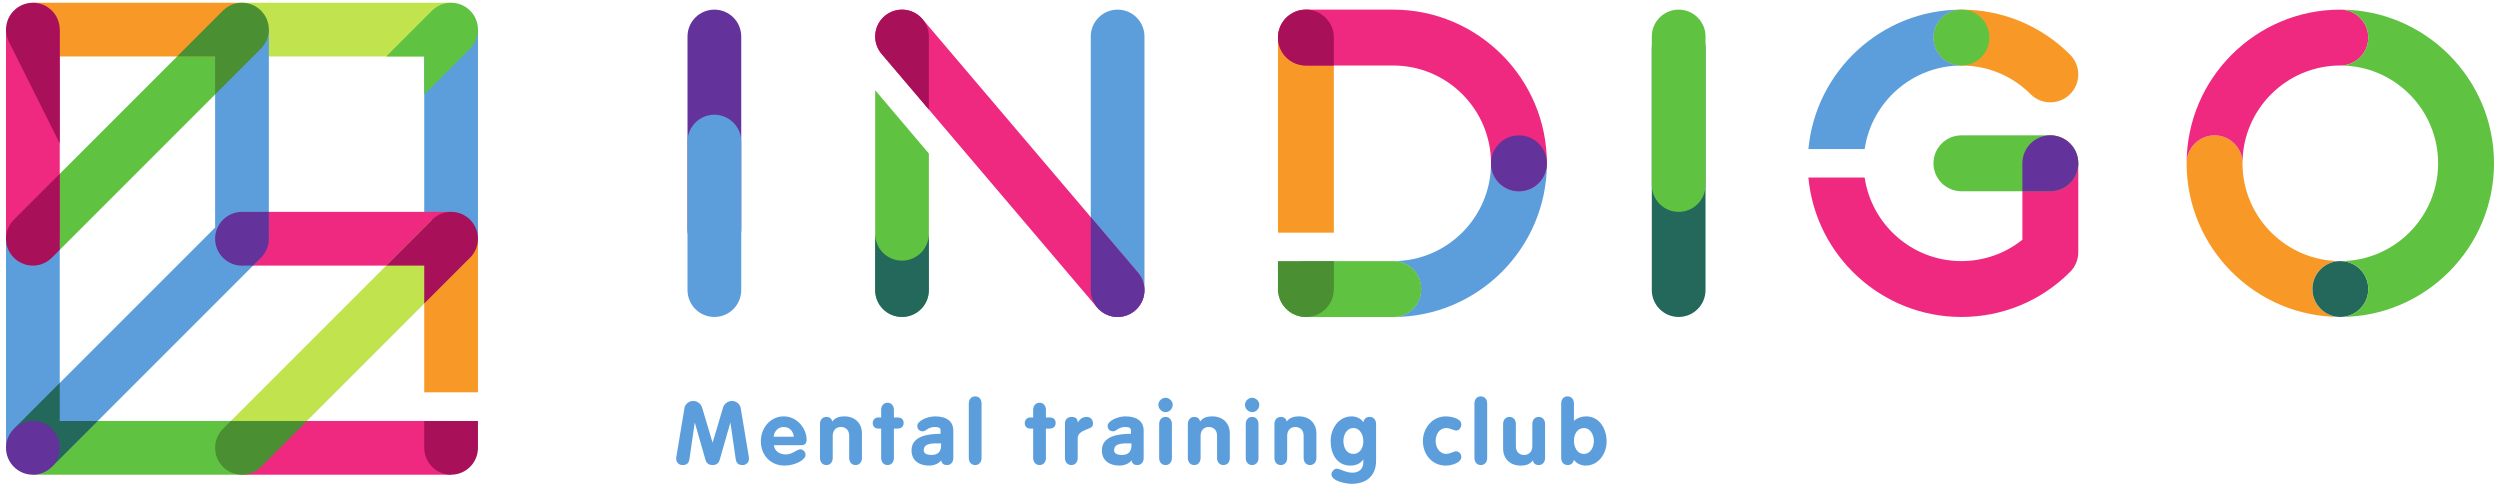 <?xml version="1.0" encoding="UTF-8"?>
<svg xmlns="http://www.w3.org/2000/svg" xmlns:xlink="http://www.w3.org/1999/xlink" width="6409.61pt" height="1247.5pt" viewBox="0 0 6409.61 1247.5" version="1.1">
<g id="surface1">
<path style=" stroke:none;fill-rule:nonzero;fill:rgb(35.829%,61.807%,85.788%);fill-opacity:1;" d="M 1755.004 1045.492 C 1756.367 1037.32 1765.219 1028.016 1777.25 1028.016 C 1788.598 1028.016 1797.449 1036.188 1799.945 1044.359 L 1826.73 1134.238 L 1827.184 1134.238 L 1853.969 1044.359 C 1856.465 1036.188 1865.316 1028.016 1876.664 1028.016 C 1888.695 1028.016 1897.547 1037.32 1898.91 1045.492 L 1920.016 1172.145 C 1920.246 1173.508 1920.246 1174.867 1920.246 1176.004 C 1920.246 1185.988 1912.98 1192.344 1903.902 1192.344 C 1892.328 1192.344 1887.785 1187.125 1886.199 1176.457 L 1872.805 1084.074 L 1872.352 1084.074 L 1845.117 1179.184 C 1843.527 1184.629 1839.215 1192.344 1826.957 1192.344 C 1814.699 1192.344 1810.387 1184.629 1808.797 1179.184 L 1781.562 1084.074 L 1781.109 1084.074 L 1767.715 1176.457 C 1766.125 1187.125 1761.586 1192.344 1750.012 1192.344 C 1740.934 1192.344 1733.668 1185.988 1733.668 1176.004 C 1733.668 1174.867 1733.668 1173.508 1733.895 1172.145 Z M 1755.004 1045.492 "/>
<path style=" stroke:none;fill-rule:nonzero;fill:rgb(35.829%,61.807%,85.788%);fill-opacity:1;" d="M 2035.336 1119.711 C 2033.52 1105.414 2024.441 1094.746 2009.234 1094.746 C 1994.707 1094.746 1984.949 1105.867 1983.359 1119.711 Z M 1984.039 1141.5 C 1986.309 1157.617 1999.703 1165.109 2014.91 1165.109 C 2031.707 1165.109 2043.281 1151.941 2051.906 1151.941 C 2058.945 1151.941 2065.301 1158.98 2065.301 1166.016 C 2065.301 1180.086 2036.246 1193.707 2011.957 1193.707 C 1975.188 1193.707 1950.676 1166.926 1950.676 1130.836 C 1950.676 1097.699 1974.734 1067.508 2009.234 1067.508 C 2044.645 1067.508 2068.023 1099.738 2068.023 1126.977 C 2068.023 1136.734 2063.711 1141.5 2053.723 1141.5 Z M 1984.039 1141.5 "/>
<path style=" stroke:none;fill-rule:nonzero;fill:rgb(35.829%,61.807%,85.788%);fill-opacity:1;" d="M 2102.305 1087.027 C 2102.305 1076.133 2109.113 1068.871 2118.648 1068.871 C 2127.043 1068.871 2132.492 1073.41 2133.625 1080.898 C 2139.98 1072.047 2149.742 1067.508 2165.176 1067.508 C 2190.824 1067.508 2209.891 1083.852 2209.891 1111.539 L 2209.891 1174.188 C 2209.891 1185.082 2203.082 1192.344 2193.547 1192.344 C 2184.016 1192.344 2177.207 1185.082 2177.207 1174.188 L 2177.207 1117.215 C 2177.207 1102.008 2167.672 1094.746 2155.871 1094.746 C 2142.48 1094.746 2134.988 1104.504 2134.988 1117.215 L 2134.988 1174.188 C 2134.988 1185.082 2128.18 1192.344 2118.648 1192.344 C 2109.113 1192.344 2102.305 1185.082 2102.305 1174.188 Z M 2102.305 1087.027 "/>
<path style=" stroke:none;fill-rule:nonzero;fill:rgb(35.829%,61.807%,85.788%);fill-opacity:1;" d="M 2259.156 1098.832 L 2251.895 1098.832 C 2243.039 1098.832 2237.594 1093.383 2237.594 1084.531 C 2237.594 1076.359 2243.723 1070.234 2251.895 1070.234 L 2259.156 1070.234 L 2259.156 1050.711 C 2259.156 1039.816 2265.965 1032.551 2275.5 1032.551 C 2285.031 1032.551 2291.84 1039.816 2291.84 1050.711 L 2291.84 1070.234 L 2301.148 1070.234 C 2309.543 1070.234 2316.809 1074.09 2316.809 1084.531 C 2316.809 1094.746 2309.543 1098.832 2301.148 1098.832 L 2291.84 1098.832 L 2291.84 1174.188 C 2291.84 1185.082 2285.031 1192.344 2275.5 1192.344 C 2265.965 1192.344 2259.156 1185.082 2259.156 1174.188 Z M 2259.156 1098.832 "/>
<path style=" stroke:none;fill-rule:nonzero;fill:rgb(35.829%,61.807%,85.788%);fill-opacity:1;" d="M 2388.086 1166.469 C 2405.105 1166.469 2412.824 1157.617 2412.824 1141.957 L 2412.824 1136.734 C 2393.078 1136.734 2368.336 1134.695 2368.336 1154.668 C 2368.336 1163.52 2378.328 1166.469 2388.086 1166.469 M 2382.184 1193.711 C 2355.852 1193.711 2337.016 1180.316 2337.016 1154.668 C 2337.016 1116.992 2381.273 1112.227 2411.465 1112.227 L 2411.465 1103.371 C 2411.465 1097.016 2406.242 1094.746 2397.164 1094.746 C 2378.098 1094.746 2374.695 1105.867 2366.066 1105.867 C 2355.852 1105.867 2351.77 1098.602 2351.77 1092.023 C 2351.77 1078.855 2377.871 1067.508 2397.164 1067.508 C 2427.352 1067.508 2444.148 1080.445 2444.148 1104.055 L 2444.148 1174.867 C 2444.148 1184.402 2437.793 1192.344 2428.262 1192.344 C 2421.223 1192.344 2415.32 1190.531 2412.824 1180.316 C 2407.148 1189.168 2393.078 1193.711 2382.184 1193.711 "/>
<path style=" stroke:none;fill-rule:nonzero;fill:rgb(35.829%,61.807%,85.788%);fill-opacity:1;" d="M 2483.879 1034.371 C 2483.879 1023.477 2490.688 1016.215 2500.223 1016.215 C 2509.754 1016.215 2516.562 1023.477 2516.562 1034.371 L 2516.562 1174.188 C 2516.562 1185.082 2509.754 1192.344 2500.223 1192.344 C 2490.688 1192.344 2483.879 1185.082 2483.879 1174.188 Z M 2483.879 1034.371 "/>
<path style=" stroke:none;fill-rule:nonzero;fill:rgb(35.829%,61.807%,85.788%);fill-opacity:1;" d="M 2648.895 1098.832 L 2641.633 1098.832 C 2632.781 1098.832 2627.336 1093.383 2627.336 1084.531 C 2627.336 1076.359 2633.461 1070.234 2641.633 1070.234 L 2648.895 1070.234 L 2648.895 1050.711 C 2648.895 1039.816 2655.703 1032.551 2665.238 1032.551 C 2674.773 1032.551 2681.582 1039.816 2681.582 1050.711 L 2681.582 1070.234 L 2690.887 1070.234 C 2699.285 1070.234 2706.547 1074.09 2706.547 1084.531 C 2706.547 1094.746 2699.285 1098.832 2690.887 1098.832 L 2681.582 1098.832 L 2681.582 1174.188 C 2681.582 1185.082 2674.773 1192.344 2665.238 1192.344 C 2655.703 1192.344 2648.895 1185.082 2648.895 1174.188 Z M 2648.895 1098.832 "/>
<path style=" stroke:none;fill-rule:nonzero;fill:rgb(35.829%,61.807%,85.788%);fill-opacity:1;" d="M 2730.387 1085.211 C 2730.387 1074.32 2739.012 1068.871 2747.18 1068.871 C 2755.809 1068.871 2763.07 1072.047 2763.07 1082.488 L 2763.523 1082.488 C 2769.652 1073.41 2776.234 1068.871 2786.449 1068.871 C 2794.391 1068.871 2802.336 1074.543 2802.336 1086.348 C 2802.336 1097.012 2792.578 1097.699 2782.816 1102.234 C 2773.055 1106.773 2763.07 1111.09 2763.07 1124.027 L 2763.07 1174.188 C 2763.07 1185.082 2756.262 1192.344 2746.73 1192.344 C 2737.195 1192.344 2730.387 1185.082 2730.387 1174.188 Z M 2730.387 1085.211 "/>
<path style=" stroke:none;fill-rule:nonzero;fill:rgb(35.829%,61.807%,85.788%);fill-opacity:1;" d="M 2876.109 1166.469 C 2893.137 1166.469 2900.852 1157.617 2900.852 1141.957 L 2900.852 1136.734 C 2881.105 1136.734 2856.363 1134.695 2856.363 1154.668 C 2856.363 1163.52 2866.352 1166.469 2876.109 1166.469 M 2870.211 1193.711 C 2843.879 1193.711 2825.043 1180.316 2825.043 1154.668 C 2825.043 1116.992 2869.301 1112.227 2899.492 1112.227 L 2899.492 1103.371 C 2899.492 1097.016 2894.27 1094.746 2885.191 1094.746 C 2866.125 1094.746 2862.723 1105.867 2854.094 1105.867 C 2843.879 1105.867 2839.793 1098.602 2839.793 1092.023 C 2839.793 1078.855 2865.898 1067.508 2885.191 1067.508 C 2915.379 1067.508 2932.176 1080.445 2932.176 1104.055 L 2932.176 1174.867 C 2932.176 1184.402 2925.82 1192.344 2916.285 1192.344 C 2909.25 1192.344 2903.348 1190.531 2900.852 1180.316 C 2895.176 1189.168 2881.105 1193.711 2870.211 1193.711 "/>
<path style=" stroke:none;fill-rule:nonzero;fill:rgb(35.829%,61.807%,85.788%);fill-opacity:1;" d="M 2971.902 1087.027 C 2971.902 1076.133 2978.715 1068.871 2988.25 1068.871 C 2997.781 1068.871 3004.59 1076.133 3004.59 1087.027 L 3004.59 1174.188 C 3004.59 1185.082 2997.781 1192.344 2988.25 1192.344 C 2978.715 1192.344 2971.902 1185.082 2971.902 1174.188 Z M 3006.633 1037.773 C 3006.633 1047.988 2998.461 1056.613 2988.25 1056.613 C 2978.488 1056.613 2969.859 1047.758 2969.859 1037.773 C 2969.859 1028.469 2978.488 1019.844 2988.25 1019.844 C 2998.008 1019.844 3006.633 1028.242 3006.633 1037.773 "/>
<path style=" stroke:none;fill-rule:nonzero;fill:rgb(35.829%,61.807%,85.788%);fill-opacity:1;" d="M 3045.449 1087.027 C 3045.449 1076.133 3052.258 1068.871 3061.789 1068.871 C 3070.188 1068.871 3075.637 1073.41 3076.77 1080.898 C 3083.125 1072.047 3092.887 1067.508 3108.32 1067.508 C 3133.969 1067.508 3153.035 1083.852 3153.035 1111.539 L 3153.035 1174.188 C 3153.035 1185.082 3146.227 1192.344 3136.691 1192.344 C 3127.16 1192.344 3120.348 1185.082 3120.348 1174.188 L 3120.348 1117.215 C 3120.348 1102.008 3110.816 1094.746 3099.012 1094.746 C 3085.621 1094.746 3078.133 1104.504 3078.133 1117.215 L 3078.133 1174.188 C 3078.133 1185.082 3071.324 1192.344 3061.789 1192.344 C 3052.258 1192.344 3045.449 1185.082 3045.449 1174.188 Z M 3045.449 1087.027 "/>
<path style=" stroke:none;fill-rule:nonzero;fill:rgb(35.829%,61.807%,85.788%);fill-opacity:1;" d="M 3193.902 1087.027 C 3193.902 1076.133 3200.711 1068.871 3210.246 1068.871 C 3219.777 1068.871 3226.586 1076.133 3226.586 1087.027 L 3226.586 1174.188 C 3226.586 1185.082 3219.777 1192.344 3210.246 1192.344 C 3200.711 1192.344 3193.902 1185.082 3193.902 1174.188 Z M 3228.629 1037.773 C 3228.629 1047.988 3220.457 1056.613 3210.246 1056.613 C 3200.484 1056.613 3191.859 1047.758 3191.859 1037.773 C 3191.859 1028.469 3200.484 1019.844 3210.246 1019.844 C 3220.004 1019.844 3228.629 1028.242 3228.629 1037.773 "/>
<path style=" stroke:none;fill-rule:nonzero;fill:rgb(35.829%,61.807%,85.788%);fill-opacity:1;" d="M 3267.445 1087.027 C 3267.445 1076.133 3274.254 1068.871 3283.785 1068.871 C 3292.188 1068.871 3297.633 1073.41 3298.77 1080.898 C 3305.125 1072.047 3314.883 1067.508 3330.316 1067.508 C 3355.969 1067.508 3375.031 1083.852 3375.031 1111.539 L 3375.031 1174.188 C 3375.031 1185.082 3368.223 1192.344 3358.691 1192.344 C 3349.156 1192.344 3342.348 1185.082 3342.348 1174.188 L 3342.348 1117.215 C 3342.348 1102.008 3332.816 1094.746 3321.012 1094.746 C 3307.621 1094.746 3300.129 1104.504 3300.129 1117.215 L 3300.129 1174.188 C 3300.129 1185.082 3293.32 1192.344 3283.785 1192.344 C 3274.254 1192.344 3267.445 1185.082 3267.445 1174.188 Z M 3267.445 1087.027 "/>
<path style=" stroke:none;fill-rule:nonzero;fill:rgb(35.829%,61.807%,85.788%);fill-opacity:1;" d="M 3469.695 1097.469 C 3452.668 1097.469 3444.27 1115.176 3444.27 1130.383 C 3444.27 1147.855 3452.668 1163.746 3469.695 1163.746 C 3487.168 1163.746 3495.34 1147.406 3495.34 1131.516 C 3495.34 1115.625 3487.625 1097.469 3469.695 1097.469 M 3528.027 1181.453 C 3528.027 1220.719 3502.379 1240.469 3465.152 1240.469 C 3451.762 1240.469 3413.629 1233.883 3413.629 1215.949 C 3413.629 1209.824 3420.438 1201.652 3426.793 1201.652 C 3437.234 1201.652 3448.809 1211.867 3467.652 1211.867 C 3483.539 1211.867 3495.34 1202.562 3495.34 1185.988 L 3495.34 1178.273 L 3494.887 1178.273 C 3488.078 1188.258 3476.957 1193.707 3461.977 1193.707 C 3427.703 1193.707 3411.586 1163.52 3411.586 1131.062 C 3411.586 1098.148 3432.469 1067.508 3465.379 1067.508 C 3476.504 1067.508 3489.211 1072.504 3495.34 1082.488 C 3497.383 1073.863 3502.605 1068.867 3511.684 1068.867 C 3521.215 1068.867 3528.027 1076.133 3528.027 1087.027 Z M 3528.027 1181.453 "/>
<path style=" stroke:none;fill-rule:nonzero;fill:rgb(35.829%,61.807%,85.788%);fill-opacity:1;" d="M 3734.137 1103.824 C 3725.961 1103.824 3718.699 1097.469 3708.262 1097.469 C 3689.648 1097.469 3680.793 1114.039 3680.793 1130.836 C 3680.793 1146.953 3690.555 1163.746 3708.262 1163.746 C 3716.43 1163.746 3728.688 1156.938 3732.547 1156.938 C 3740.262 1156.938 3746.617 1163.52 3746.617 1171.234 C 3746.617 1188.035 3718.473 1193.711 3706.672 1193.711 C 3671.488 1193.711 3648.109 1164.879 3648.109 1130.836 C 3648.109 1097.699 3672.168 1067.508 3706.672 1067.508 C 3719.609 1067.508 3746.617 1072.273 3746.617 1088.16 C 3746.617 1094.973 3741.852 1103.824 3734.137 1103.824 "/>
<path style=" stroke:none;fill-rule:nonzero;fill:rgb(35.829%,61.807%,85.788%);fill-opacity:1;" d="M 3780.219 1034.371 C 3780.219 1023.477 3787.027 1016.215 3796.562 1016.215 C 3806.094 1016.215 3812.906 1023.477 3812.906 1034.371 L 3812.906 1174.188 C 3812.906 1185.082 3806.094 1192.344 3796.562 1192.344 C 3787.027 1192.344 3780.219 1185.082 3780.219 1174.188 Z M 3780.219 1034.371 "/>
<path style=" stroke:none;fill-rule:nonzero;fill:rgb(35.829%,61.807%,85.788%);fill-opacity:1;" d="M 3945.008 1192.344 C 3936.609 1192.344 3931.164 1187.809 3930.027 1180.316 C 3923.672 1189.168 3913.914 1193.711 3898.477 1193.711 C 3872.828 1193.711 3853.762 1177.367 3853.762 1149.672 L 3853.762 1087.027 C 3853.762 1076.133 3860.574 1068.867 3870.105 1068.867 C 3879.637 1068.867 3886.449 1076.133 3886.449 1087.027 L 3886.449 1144 C 3886.449 1159.207 3895.98 1166.469 3907.785 1166.469 C 3921.176 1166.469 3928.664 1156.707 3928.664 1144 L 3928.664 1087.027 C 3928.664 1076.133 3935.473 1068.867 3945.008 1068.867 C 3954.539 1068.867 3961.348 1076.133 3961.348 1087.027 L 3961.348 1174.188 C 3961.348 1185.082 3954.539 1192.344 3945.008 1192.344 "/>
<path style=" stroke:none;fill-rule:nonzero;fill:rgb(35.829%,61.807%,85.788%);fill-opacity:1;" d="M 4061.004 1163.746 C 4078.027 1163.746 4086.426 1146.043 4086.426 1130.836 C 4086.426 1115.402 4078.027 1097.469 4061.004 1097.469 C 4043.527 1097.469 4035.355 1113.812 4035.355 1129.699 C 4035.355 1145.586 4043.074 1163.746 4061.004 1163.746 M 4002.672 1034.371 C 4002.672 1023.477 4009.48 1016.211 4019.016 1016.211 C 4028.547 1016.211 4035.355 1023.477 4035.355 1034.371 L 4035.355 1078.859 C 4043.984 1071.367 4055.105 1067.508 4066.453 1067.508 C 4101.637 1067.508 4119.109 1100.418 4119.109 1132.199 C 4119.109 1163.066 4098.23 1193.711 4065.32 1193.711 C 4054.195 1193.711 4041.484 1188.715 4035.355 1178.727 C 4033.312 1187.355 4028.094 1192.344 4019.016 1192.344 C 4009.48 1192.344 4002.672 1185.082 4002.672 1174.188 Z M 4002.672 1034.371 "/>
<path style=" stroke:none;fill-rule:nonzero;fill:rgb(35.829%,61.807%,85.788%);fill-opacity:1;" d="M 3894.34 347.086 C 3854.773 347.086 3822.699 379.164 3822.699 418.73 C 3822.699 556.992 3710.211 669.477 3571.953 669.477 C 3611.52 669.477 3643.594 701.551 3643.594 741.121 C 3643.594 780.688 3611.52 812.762 3571.953 812.762 C 3789.215 812.762 3965.984 635.996 3965.984 418.73 C 3965.984 379.164 3933.906 347.086 3894.34 347.086 "/>
<path style=" stroke:none;fill-rule:nonzero;fill:rgb(93.698%,16.359%,50.25%);fill-opacity:1;" d="M 5256.738 347.035 C 5217.172 347.035 5185.098 379.109 5185.098 418.676 L 5185.098 614.625 C 5140.836 650.07 5086.301 669.367 5028.773 669.367 C 5028.289 669.367 5027.809 669.43 5027.32 669.441 C 4902.098 668.723 4798.352 575.762 4780.703 455.195 L 4636.445 455.195 C 4654.906 655.418 4823.801 812.656 5028.773 812.656 C 5028.676 812.656 5028.586 812.641 5028.492 812.641 C 5028.586 812.641 5028.68 812.656 5028.773 812.656 C 5133.758 812.656 5232.469 771.863 5306.82 697.785 C 5310.445 694.238 5313.695 690.312 5316.504 686.066 C 5316.59 685.938 5316.656 685.805 5316.742 685.68 C 5317.941 683.84 5319.066 681.953 5320.098 680 C 5320.199 679.805 5320.281 679.602 5320.383 679.402 C 5321.359 677.516 5322.266 675.586 5323.074 673.602 C 5323.117 673.504 5323.148 673.398 5323.188 673.297 C 5326.508 665.039 5328.383 656.047 5328.383 646.602 L 5328.383 418.676 C 5328.383 379.109 5296.305 347.035 5256.738 347.035 "/>
<path style=" stroke:none;fill-rule:nonzero;fill:rgb(97.041%,59.787%,15.52%);fill-opacity:1;" d="M 5256.699 262.391 C 5238.363 262.391 5220.027 255.398 5206.039 241.41 C 5158.691 194.062 5095.738 167.988 5028.773 167.988 C 4989.207 167.988 4957.133 135.91 4957.133 96.344 C 4957.133 56.777 4989.207 24.699 5028.773 24.699 C 5134.012 24.699 5232.949 65.68 5307.355 140.09 C 5335.336 168.066 5335.336 213.43 5307.355 241.41 C 5293.367 255.398 5275.031 262.391 5256.699 262.391 "/>
<path style=" stroke:none;fill-rule:nonzero;fill:rgb(13.783%,40.884%,35.91%);fill-opacity:1;" d="M 4303.824 812.652 C 4265.781 812.652 4234.945 781.816 4234.945 743.773 L 4234.945 123.859 C 4234.945 85.816 4265.781 54.98 4303.824 54.98 C 4341.863 54.98 4372.703 85.816 4372.703 123.859 L 4372.703 743.773 C 4372.703 781.816 4341.863 812.652 4303.824 812.652 "/>
<path style=" stroke:none;fill-rule:nonzero;fill:rgb(37.141%,76.17%,25.061%);fill-opacity:1;" d="M 4303.824 24.699 C 4265.781 24.699 4234.945 55.535 4234.945 93.578 L 4234.945 474.328 C 4234.945 512.371 4265.781 543.207 4303.824 543.207 C 4341.863 543.207 4372.703 512.371 4372.703 474.328 L 4372.703 93.578 C 4372.703 55.535 4341.863 24.699 4303.824 24.699 "/>
<path style=" stroke:none;fill-rule:nonzero;fill:rgb(38.878%,19.574%,60.228%);fill-opacity:1;" d="M 1831.539 24.699 C 1869.582 24.699 1900.422 55.535 1900.422 93.578 L 1900.422 588.34 C 1900.422 626.383 1869.582 657.219 1831.539 657.219 C 1793.5 657.219 1762.66 626.383 1762.66 588.34 L 1762.66 93.578 C 1762.66 55.535 1793.5 24.699 1831.539 24.699 "/>
<path style=" stroke:none;fill-rule:nonzero;fill:rgb(35.829%,61.807%,85.788%);fill-opacity:1;" d="M 1831.539 812.652 C 1869.582 812.652 1900.422 781.816 1900.422 743.773 L 1900.422 363.023 C 1900.422 324.98 1869.582 294.145 1831.539 294.145 C 1793.5 294.145 1762.66 324.98 1762.66 363.023 L 1762.66 743.773 C 1762.66 781.816 1793.5 812.652 1831.539 812.652 "/>
<path style=" stroke:none;fill-rule:nonzero;fill:rgb(97.041%,59.787%,15.52%);fill-opacity:1;" d="M 3348.152 24.699 C 3308.582 24.699 3276.512 56.773 3276.512 96.34 L 3276.512 596.473 L 3419.793 596.473 L 3419.793 96.34 C 3419.793 56.773 3387.719 24.699 3348.152 24.699 "/>
<path style=" stroke:none;fill-rule:nonzero;fill:rgb(37.141%,76.17%,25.061%);fill-opacity:1;" d="M 3276.512 741.121 C 3276.512 780.688 3308.586 812.762 3348.152 812.762 L 3572.43 812.762 C 3611.996 812.762 3644.07 780.688 3644.07 741.121 C 3644.07 701.551 3611.996 669.477 3572.43 669.477 L 3348.152 669.477 C 3308.586 669.477 3276.512 701.551 3276.512 741.121 "/>
<path style=" stroke:none;fill-rule:nonzero;fill:rgb(97.041%,59.787%,15.52%);fill-opacity:1;" d="M 5928.508 741.023 C 5928.508 701.461 5960.578 669.391 6000.141 669.391 C 5861.895 669.391 5749.426 556.922 5749.426 418.676 C 5749.426 379.113 5717.355 347.043 5677.793 347.043 C 5638.23 347.043 5606.16 379.113 5606.16 418.676 C 5606.16 635.914 5782.902 812.652 6000.141 812.652 C 5960.578 812.652 5928.508 780.586 5928.508 741.023 "/>
<path style=" stroke:none;fill-rule:nonzero;fill:rgb(13.783%,40.884%,35.91%);fill-opacity:1;" d="M 6071.945 741.023 C 6071.945 701.457 6039.875 669.391 6000.316 669.391 C 5960.75 669.391 5928.684 701.457 5928.684 741.023 C 5928.684 780.586 5960.75 812.652 6000.316 812.652 C 6039.875 812.652 6071.945 780.586 6071.945 741.023 "/>
<path style=" stroke:none;fill-rule:nonzero;fill:rgb(93.698%,16.359%,50.25%);fill-opacity:1;" d="M 6000.316 24.699 C 5995.445 24.699 5990.629 25.195 5985.922 26.121 C 5990.52 25.195 5995.27 24.699 6000.141 24.699 C 5782.902 24.699 5606.16 201.438 5606.16 418.676 C 5606.16 379.113 5638.23 347.043 5677.793 347.043 C 5717.355 347.043 5749.426 379.113 5749.426 418.676 C 5749.426 280.434 5861.898 167.965 6000.141 167.965 C 5995.27 167.965 5990.52 167.465 5985.922 166.539 C 5990.629 167.465 5995.445 167.965 6000.316 167.965 C 6039.879 167.965 6071.949 135.895 6071.949 96.332 C 6071.949 56.77 6039.879 24.699 6000.316 24.699 "/>
<path style=" stroke:none;fill-rule:nonzero;fill:rgb(37.141%,76.17%,25.061%);fill-opacity:1;" d="M 6000.25 24.699 C 6039.812 24.699 6071.883 56.77 6071.883 96.332 C 6071.883 135.895 6039.812 167.965 6000.25 167.965 C 6138.492 167.965 6250.961 280.434 6250.961 418.676 C 6250.961 556.922 6138.492 669.391 6000.25 669.391 C 6039.812 669.391 6071.883 701.461 6071.883 741.023 C 6071.883 780.586 6039.812 812.652 6000.25 812.652 C 6217.484 812.652 6394.227 635.914 6394.227 418.676 C 6394.227 201.438 6217.484 24.699 6000.25 24.699 "/>
<path style=" stroke:none;fill-rule:nonzero;fill:rgb(37.141%,76.17%,25.061%);fill-opacity:1;" d="M 2243.801 231.281 L 2243.801 743.828 C 2243.801 781.836 2274.621 812.652 2312.629 812.652 C 2350.641 812.652 2381.457 781.836 2381.457 743.828 L 2381.457 393.641 Z M 2243.801 231.281 "/>
<path style=" stroke:none;fill-rule:nonzero;fill:rgb(35.829%,61.807%,85.788%);fill-opacity:1;" d="M 2865.406 812.652 C 2827.395 812.652 2796.578 781.836 2796.578 743.824 L 2796.578 93.523 C 2796.578 55.512 2827.395 24.695 2865.406 24.695 C 2903.418 24.695 2934.234 55.512 2934.234 93.523 L 2934.234 743.824 C 2934.234 781.836 2903.418 812.652 2865.406 812.652 "/>
<path style=" stroke:none;fill-rule:nonzero;fill:rgb(93.698%,16.359%,50.25%);fill-opacity:1;" d="M 2865.438 812.652 C 2845.945 812.652 2826.578 804.422 2812.961 788.402 L 2260.188 138.102 C 2235.57 109.137 2239.09 65.699 2268.051 41.082 C 2297.016 16.469 2340.445 19.984 2365.074 48.945 L 2917.848 699.25 C 2942.465 728.211 2938.945 771.648 2909.984 796.27 C 2897.035 807.273 2881.195 812.652 2865.438 812.652 "/>
<path style=" stroke:none;fill-rule:nonzero;fill:rgb(13.783%,40.884%,35.91%);fill-opacity:1;" d="M 2312.578 668.25 C 2274.535 668.25 2243.699 637.41 2243.699 599.371 L 2243.699 743.773 C 2243.699 781.816 2274.535 812.652 2312.578 812.652 C 2350.621 812.652 2381.457 781.816 2381.457 743.773 L 2381.457 599.371 C 2381.457 637.41 2350.621 668.25 2312.578 668.25 "/>
<path style=" stroke:none;fill-rule:nonzero;fill:rgb(93.698%,16.359%,50.25%);fill-opacity:1;" d="M 3965.984 418.73 C 3965.984 201.676 3789.562 25.055 3572.59 24.707 C 3572.535 24.707 3572.484 24.699 3572.43 24.699 L 3348.152 24.699 C 3308.582 24.699 3276.508 56.773 3276.508 96.34 C 3276.508 135.906 3308.582 167.98 3348.152 167.98 L 3571.953 167.98 C 3710.211 167.98 3822.699 280.469 3822.699 418.73 C 3822.699 418.719 3822.699 418.711 3822.699 418.703 C 3822.699 418.711 3822.699 418.719 3822.699 418.73 C 3822.699 458.297 3854.773 490.371 3894.34 490.371 C 3933.906 490.371 3965.984 458.297 3965.984 418.73 C 3965.984 418.719 3965.98 418.711 3965.98 418.703 C 3965.98 418.711 3965.984 418.719 3965.984 418.73 "/>
<path style=" stroke:none;fill-rule:nonzero;fill:rgb(65.81%,6.715%,35.533%);fill-opacity:1;" d="M 3348.152 167.98 L 3419.793 167.98 L 3419.793 96.34 C 3419.793 56.77 3387.719 24.699 3348.152 24.699 C 3308.586 24.699 3276.508 56.77 3276.508 96.34 C 3276.508 135.906 3308.586 167.98 3348.152 167.98 "/>
<path style=" stroke:none;fill-rule:nonzero;fill:rgb(29.66%,56.155%,20.052%);fill-opacity:1;" d="M 3419.793 669.477 L 3276.508 669.477 L 3276.508 741.121 C 3276.508 780.688 3308.586 812.762 3348.152 812.762 C 3387.719 812.762 3419.793 780.688 3419.793 741.121 Z M 3419.793 669.477 "/>
<path style=" stroke:none;fill-rule:nonzero;fill:rgb(37.141%,76.17%,25.061%);fill-opacity:1;" d="M 5256.738 490.32 L 5028.773 490.32 C 4989.207 490.32 4957.133 458.242 4957.133 418.676 C 4957.133 379.109 4989.207 347.035 5028.773 347.035 L 5256.738 347.035 C 5296.305 347.035 5328.383 379.109 5328.383 418.676 C 5328.383 458.242 5296.305 490.32 5256.738 490.32 "/>
<path style=" stroke:none;fill-rule:nonzero;fill:rgb(37.141%,76.17%,25.061%);fill-opacity:1;" d="M 4957.129 96.34 C 4957.129 135.906 4989.203 167.98 5028.773 167.98 C 5068.34 167.98 5100.414 135.906 5100.414 96.34 C 5100.414 56.773 5068.34 24.699 5028.773 24.699 C 4989.203 24.699 4957.129 56.773 4957.129 96.34 "/>
<path style=" stroke:none;fill-rule:nonzero;fill:rgb(35.829%,61.807%,85.788%);fill-opacity:1;" d="M 4957.133 96.34 C 4957.133 56.773 4989.207 24.699 5028.773 24.699 C 4823.84 24.699 4654.969 181.973 4636.453 382.156 L 4780.723 382.156 C 4798.48 261.172 4902.934 167.98 5028.773 167.98 C 4989.207 167.98 4957.133 135.906 4957.133 96.34 "/>
<path style=" stroke:none;fill-rule:nonzero;fill:rgb(38.878%,19.574%,60.228%);fill-opacity:1;" d="M 5185.094 418.676 L 5185.094 490.32 L 5256.738 490.32 C 5296.305 490.32 5328.383 458.246 5328.383 418.676 C 5328.383 379.109 5296.305 347.035 5256.738 347.035 C 5217.172 347.035 5185.094 379.109 5185.094 418.676 "/>
<path style=" stroke:none;fill-rule:nonzero;fill:rgb(38.878%,19.574%,60.228%);fill-opacity:1;" d="M 3894.34 347.09 C 3854.773 347.09 3822.699 379.16 3822.699 418.73 C 3822.699 458.297 3854.773 490.371 3894.34 490.371 C 3933.91 490.371 3965.984 458.297 3965.984 418.73 C 3965.984 379.16 3933.91 347.09 3894.34 347.09 "/>
<path style=" stroke:none;fill-rule:nonzero;fill:rgb(38.878%,19.574%,60.228%);fill-opacity:1;" d="M 2796.578 556.578 L 2796.578 743.824 C 2796.578 761.512 2803.309 777.586 2814.27 789.777 C 2815.348 790.98 2816.441 792.156 2817.586 793.266 C 2818.324 793.98 2819.098 794.656 2819.867 795.34 C 2820.871 796.227 2821.887 797.09 2822.93 797.91 C 2823.797 798.594 2824.68 799.254 2825.578 799.895 C 2826.621 800.633 2827.68 801.336 2828.754 802.012 C 2829.668 802.586 2830.586 803.16 2831.523 803.695 C 2832.707 804.363 2833.918 804.969 2835.129 805.566 C 2836 805.992 2836.859 806.438 2837.75 806.828 C 2839.184 807.457 2840.645 808 2842.113 808.527 C 2842.836 808.785 2843.543 809.082 2844.277 809.316 C 2846.047 809.887 2847.844 810.348 2849.648 810.77 C 2850.141 810.887 2850.613 811.039 2851.105 811.145 C 2853.219 811.594 2855.352 811.918 2857.496 812.164 C 2857.73 812.191 2857.953 812.246 2858.191 812.27 C 2860.594 812.523 2863.008 812.652 2865.422 812.652 C 2867.625 812.652 2869.797 812.527 2871.941 812.324 C 2872.672 812.254 2873.395 812.133 2874.117 812.043 C 2875.535 811.863 2876.945 811.664 2878.332 811.398 C 2879.184 811.238 2880.027 811.039 2880.879 810.844 C 2882.125 810.555 2883.363 810.246 2884.586 809.891 C 2885.445 809.641 2886.309 809.371 2887.16 809.086 C 2888.355 808.691 2889.527 808.254 2890.691 807.797 C 2891.516 807.469 2892.344 807.141 2893.16 806.781 C 2894.32 806.27 2895.453 805.707 2896.578 805.133 C 2897.359 804.734 2898.145 804.352 2898.914 803.918 C 2900.02 803.301 2901.09 802.625 2902.156 801.949 C 2902.906 801.477 2903.664 801.023 2904.395 800.52 C 2905.426 799.809 2906.41 799.035 2907.398 798.273 C 2908.117 797.719 2908.848 797.191 2909.551 796.605 C 2910.324 795.957 2911.047 795.25 2911.793 794.566 C 2912.723 793.715 2913.66 792.875 2914.531 791.988 C 2915.355 791.148 2916.125 790.262 2916.902 789.379 C 2917.602 788.594 2918.312 787.816 2918.969 787.004 C 2919.754 786.027 2920.488 785.004 2921.223 783.984 C 2921.797 783.191 2922.379 782.402 2922.914 781.59 C 2923.594 780.559 2924.215 779.488 2924.84 778.422 C 2925.352 777.543 2925.871 776.664 2926.344 775.77 C 2926.879 774.75 2927.359 773.699 2927.844 772.652 C 2928.309 771.641 2928.777 770.633 2929.195 769.609 C 2929.59 768.629 2929.934 767.621 2930.285 766.621 C 2930.68 765.492 2931.078 764.367 2931.414 763.227 C 2931.699 762.242 2931.938 761.242 2932.18 760.242 C 2932.469 759.07 2932.758 757.898 2932.984 756.711 C 2933.191 755.633 2933.332 754.531 2933.484 753.434 C 2933.641 752.324 2933.812 751.215 2933.914 750.102 C 2934.035 748.793 2934.07 747.461 2934.117 746.129 C 2934.676 729.609 2929.398 712.836 2917.848 699.25 Z M 2796.578 556.578 "/>
<path style=" stroke:none;fill-rule:nonzero;fill:rgb(65.81%,6.715%,35.533%);fill-opacity:1;" d="M 2360.785 44.391 C 2359.961 43.582 2359.086 42.828 2358.223 42.062 C 2357.418 41.348 2356.621 40.621 2355.789 39.949 C 2354.836 39.18 2353.836 38.461 2352.84 37.742 C 2352.023 37.152 2351.211 36.551 2350.367 36 C 2349.363 35.34 2348.32 34.73 2347.277 34.121 C 2346.371 33.594 2345.469 33.059 2344.543 32.574 C 2343.555 32.055 2342.531 31.586 2341.512 31.113 C 2340.473 30.633 2339.438 30.148 2338.383 29.727 C 2337.43 29.344 2336.457 29.008 2335.484 28.664 C 2334.332 28.258 2333.172 27.852 2332 27.508 C 2331.047 27.23 2330.078 27.004 2329.113 26.766 C 2327.91 26.473 2326.707 26.172 2325.492 25.941 C 2324.445 25.742 2323.375 25.605 2322.312 25.457 C 2321.172 25.293 2320.031 25.117 2318.883 25.012 C 2317.613 24.898 2316.324 24.863 2315.035 24.816 C 2314.07 24.785 2313.102 24.715 2312.133 24.723 C 2310.672 24.73 2309.242 24.84 2307.805 24.941 C 2306.969 24.996 2306.133 25.008 2305.297 25.098 C 2303.879 25.246 2302.496 25.5 2301.109 25.734 C 2300.266 25.879 2299.418 25.969 2298.586 26.141 C 2297.301 26.406 2296.059 26.777 2294.801 27.113 C 2293.887 27.355 2292.965 27.547 2292.059 27.828 C 2290.988 28.164 2289.961 28.594 2288.914 28.98 C 2287.859 29.367 2286.793 29.707 2285.754 30.148 C 2284.871 30.52 2284.039 30.98 2283.176 31.391 C 2282.012 31.941 2280.832 32.461 2279.691 33.082 C 2278.926 33.504 2278.203 33.996 2277.453 34.445 C 2276.262 35.156 2275.062 35.844 2273.906 36.637 C 2273.188 37.121 2272.523 37.672 2271.824 38.188 C 2270.691 39.023 2269.555 39.852 2268.461 40.77 C 2267.695 41.41 2266.98 42.109 2266.242 42.785 C 2265.312 43.633 2264.375 44.473 2263.504 45.363 C 2262.68 46.199 2261.91 47.09 2261.133 47.969 C 2260.434 48.758 2259.723 49.535 2259.066 50.348 C 2258.281 51.324 2257.547 52.344 2256.812 53.363 C 2256.238 54.16 2255.656 54.945 2255.121 55.762 C 2254.441 56.793 2253.82 57.859 2253.195 58.93 C 2252.684 59.809 2252.164 60.684 2251.691 61.582 C 2251.156 62.602 2250.676 63.652 2250.191 64.699 C 2249.727 65.707 2249.258 66.715 2248.84 67.742 C 2248.445 68.723 2248.102 69.73 2247.75 70.73 C 2247.355 71.855 2246.957 72.98 2246.621 74.125 C 2246.332 75.105 2246.102 76.109 2245.855 77.109 C 2245.566 78.281 2245.277 79.453 2245.051 80.637 C 2244.844 81.719 2244.703 82.82 2244.551 83.918 C 2244.395 85.027 2244.223 86.133 2244.121 87.246 C 2244 88.559 2243.961 89.891 2243.918 91.219 C 2243.359 107.742 2248.637 124.516 2260.188 138.102 L 2381.457 280.77 L 2381.457 93.523 C 2381.457 75.633 2374.574 59.391 2363.383 47.148 C 2362.527 46.211 2361.68 45.27 2360.785 44.391 "/>
<path style=" stroke:none;fill-rule:nonzero;fill:rgb(37.141%,76.17%,25.061%);fill-opacity:1;" d="M 35.562 563.348 C 132.973 465.938 474.297 124.613 571.703 27.203 L 669.113 124.613 C 571.703 222.023 230.383 563.348 132.973 660.758 Z M 35.562 563.348 "/>
<path style=" stroke:none;fill-rule:nonzero;fill:rgb(97.041%,59.787%,15.52%);fill-opacity:1;" d="M 1225.434 612.051 L 1087.676 612.051 L 1087.676 1005.816 L 1225.434 1005.816 Z M 1225.434 612.051 "/>
<path style=" stroke:none;fill-rule:nonzero;fill:rgb(75.5%,88.728%,30.379%);fill-opacity:1;" d="M 620.41 7.027 L 1156.555 7.027 L 1156.555 144.789 L 620.41 144.789 Z M 620.41 7.027 "/>
<path style=" stroke:none;fill-rule:nonzero;fill:rgb(35.829%,61.807%,85.788%);fill-opacity:1;" d="M 1225.434 612.051 L 1087.676 612.051 L 1087.676 75.91 L 1225.434 75.91 Z M 1225.434 612.051 "/>
<path style=" stroke:none;fill-rule:nonzero;fill:rgb(93.698%,16.359%,50.25%);fill-opacity:1;" d="M 1156.566 680.93 C 1018.805 680.957 758.18 681 620.422 681.027 L 620.398 543.266 C 758.156 543.242 1018.781 543.195 1156.543 543.172 Z M 1156.566 680.93 "/>
<path style=" stroke:none;fill-rule:nonzero;fill:rgb(75.5%,88.728%,30.379%);fill-opacity:1;" d="M 571.707 1099.488 C 669.113 1002.078 1010.438 660.758 1107.848 563.348 L 1205.258 660.758 C 1107.848 758.168 766.527 1099.488 669.113 1196.898 Z M 571.707 1099.488 "/>
<path style=" stroke:none;fill-rule:nonzero;fill:rgb(97.041%,59.787%,15.52%);fill-opacity:1;" d="M 83.883 7.027 L 620.027 7.027 L 620.027 144.789 L 83.883 144.789 Z M 83.883 7.027 "/>
<path style=" stroke:none;fill-rule:nonzero;fill:rgb(93.698%,16.359%,50.25%);fill-opacity:1;" d="M 153.148 612.051 L 15.387 612.051 L 15.387 75.91 L 153.148 75.91 Z M 153.148 612.051 "/>
<path style=" stroke:none;fill-rule:nonzero;fill:rgb(93.698%,16.359%,50.25%);fill-opacity:1;" d="M 620.41 1079.316 L 1156.555 1079.316 L 1156.555 1217.074 L 620.41 1217.074 Z M 620.41 1079.316 "/>
<path style=" stroke:none;fill-rule:nonzero;fill:rgb(37.141%,76.17%,25.061%);fill-opacity:1;" d="M 620.41 1079.316 L 84.27 1079.316 L 84.27 1217.074 L 620.41 1217.074 Z M 620.41 1079.316 "/>
<path style=" stroke:none;fill-rule:nonzero;fill:rgb(65.81%,6.715%,35.533%);fill-opacity:1;" d="M 152.852 81.75 C 153.012 79.836 153.145 77.914 153.145 75.961 C 153.145 78.039 153.035 79.953 152.852 81.75 M 153.148 75.91 C 153.148 37.867 122.309 7.027 84.266 7.027 C 46.227 7.027 15.387 37.867 15.387 75.91 C 15.387 86.988 18.066 97.418 22.715 106.691 C 22.715 106.691 22.711 106.688 22.711 106.688 L 22.66 106.711 C 41.055 143.508 90.797 242.988 153.145 367.688 L 153.145 75.934 C 153.145 75.926 153.148 75.918 153.148 75.91 "/>
<path style=" stroke:none;fill-rule:nonzero;fill:rgb(35.829%,61.807%,85.788%);fill-opacity:1;" d="M 689.289 75.91 L 551.531 75.91 L 551.531 583.52 C 465.527 669.523 282.312 852.742 153.148 981.906 L 153.148 612.051 L 15.387 612.051 L 15.387 1148.195 L 87.848 1148.195 L 134.762 1195.109 C 229.586 1100.289 555.523 774.348 662.629 667.242 C 667.207 662.664 667.195 655.254 662.617 650.68 L 624.086 612.148 L 677.531 612.148 C 684.027 612.148 689.289 606.883 689.289 600.387 Z M 689.289 75.91 "/>
<path style=" stroke:none;fill-rule:nonzero;fill:rgb(13.783%,40.884%,35.91%);fill-opacity:1;" d="M 84.266 1144.613 L 87.852 1148.195 L 134.762 1195.109 C 159.895 1169.977 201.328 1128.543 250.559 1079.316 L 153.145 1079.316 L 153.145 981.906 C 103.918 1031.133 62.484 1072.566 37.352 1097.699 Z M 84.266 1144.613 "/>
<path style=" stroke:none;fill-rule:nonzero;fill:rgb(38.878%,19.574%,60.228%);fill-opacity:1;" d="M 15.387 1148.195 C 15.387 1110.152 46.227 1079.316 84.27 1079.316 C 122.309 1079.316 153.148 1110.152 153.148 1148.195 C 153.148 1186.234 122.309 1217.074 84.27 1217.074 C 46.227 1217.074 15.387 1186.234 15.387 1148.195 "/>
<path style=" stroke:none;fill-rule:nonzero;fill:rgb(37.141%,76.17%,25.061%);fill-opacity:1;" d="M 1225.434 75.91 C 1225.434 37.867 1194.594 7.027 1156.555 7.027 C 1136.66 7.027 1118.793 15.512 1106.219 28.996 L 1106.137 28.914 C 1081.008 54.047 1039.57 95.48 990.344 144.707 L 1087.758 144.707 L 1087.758 242.117 C 1136.984 192.891 1178.418 151.457 1203.551 126.324 L 1203.469 126.242 C 1216.953 113.668 1225.434 95.801 1225.434 75.91 "/>
<path style=" stroke:none;fill-rule:nonzero;fill:rgb(29.66%,56.155%,20.052%);fill-opacity:1;" d="M 669.113 1196.898 C 689.789 1176.227 721.477 1144.535 759.465 1106.551 C 768.227 1097.789 777.328 1088.691 786.699 1079.316 L 591.879 1079.316 C 584.348 1086.848 577.574 1093.621 571.703 1099.488 C 559.238 1111.953 551.531 1129.176 551.531 1148.195 C 551.531 1186.23 582.363 1217.07 620.402 1217.074 L 620.41 1217.074 C 639.43 1217.074 656.648 1209.363 669.113 1196.898 "/>
<path style=" stroke:none;fill-rule:nonzero;fill:rgb(65.81%,6.715%,35.533%);fill-opacity:1;" d="M 1225.434 612.051 C 1225.434 574.012 1194.594 543.172 1156.555 543.172 C 1137.531 543.172 1120.312 550.883 1107.848 563.348 C 1082.41 588.785 1040.258 630.938 990.234 680.961 C 1024.535 680.953 1057.477 680.949 1087.676 680.945 L 1087.676 778.34 C 1137.684 728.332 1179.824 686.191 1205.258 660.758 C 1217.723 648.293 1225.434 631.074 1225.434 612.051 "/>
<path style=" stroke:none;fill-rule:nonzero;fill:rgb(29.66%,56.155%,20.052%);fill-opacity:1;" d="M 689.289 75.91 C 689.289 37.867 658.453 7.027 620.41 7.027 C 601.391 7.027 584.172 14.738 571.707 27.203 L 571.641 27.137 C 546.203 52.578 504.051 94.73 454.027 144.754 C 488.332 144.746 521.27 144.742 551.469 144.734 L 551.469 242.133 C 600.629 192.973 642.148 151.453 667.703 125.895 C 680.969 113.34 689.289 95.617 689.289 75.91 "/>
<path style=" stroke:none;fill-rule:nonzero;fill:rgb(65.81%,6.715%,35.533%);fill-opacity:1;" d="M 1225.434 1148.191 L 1225.434 1079.316 L 1087.676 1079.316 L 1087.676 1148.195 C 1087.676 1186.234 1118.512 1217.074 1156.555 1217.074 C 1194.594 1217.074 1225.434 1186.234 1225.434 1148.195 Z M 1225.434 1148.191 "/>
<path style=" stroke:none;fill-rule:nonzero;fill:rgb(65.81%,6.715%,35.533%);fill-opacity:1;" d="M 153.148 612.051 C 153.148 612.043 153.145 612.039 153.145 612.031 L 153.145 445.762 C 103.141 495.77 61.004 537.906 35.566 563.34 C 34.355 564.555 33.223 565.852 32.102 567.152 C 31.785 567.523 31.43 567.859 31.117 568.238 C 31.043 568.328 30.984 568.426 30.91 568.516 C 21.215 580.379 15.391 595.52 15.387 612.035 L 15.387 612.07 C 15.387 616.762 15.867 621.344 16.762 625.77 C 16.773 625.824 16.777 625.879 16.785 625.934 C 17.223 628.066 17.773 630.16 18.402 632.215 C 18.434 632.32 18.453 632.43 18.484 632.535 C 19.121 634.578 19.863 636.578 20.68 638.535 C 20.727 638.641 20.754 638.758 20.801 638.863 C 21.461 640.422 22.227 641.922 22.996 643.422 C 23.242 643.902 23.445 644.414 23.703 644.887 C 24.406 646.18 25.207 647.406 25.988 648.648 C 26.387 649.281 26.734 649.949 27.152 650.566 C 27.926 651.711 28.789 652.781 29.625 653.871 C 30.133 654.531 30.59 655.227 31.117 655.867 C 32.074 657.023 33.113 658.102 34.141 659.191 C 34.625 659.707 35.066 660.258 35.562 660.758 C 36.617 661.809 37.746 662.777 38.863 663.758 C 39.402 664.23 39.902 664.746 40.457 665.203 C 41.699 666.23 43.016 667.164 44.332 668.102 C 44.812 668.445 45.266 668.836 45.758 669.168 C 56.75 676.594 70.004 680.93 84.266 680.93 C 91.398 680.93 98.277 679.848 104.75 677.836 C 112.316 675.48 119.277 671.793 125.477 667.148 C 128.113 665.176 130.648 663.078 132.973 660.758 C 138.836 654.895 145.625 648.105 153.145 640.586 L 153.145 612.07 C 153.145 612.062 153.148 612.059 153.148 612.051 "/>
<path style=" stroke:none;fill-rule:nonzero;fill:rgb(38.878%,19.574%,60.228%);fill-opacity:1;" d="M 689.289 543.254 C 664.172 543.262 640.914 543.266 620.422 543.266 L 620.398 543.266 C 582.363 543.273 551.531 574.109 551.531 612.145 C 551.531 650.188 582.367 681.027 620.41 681.027 L 620.422 681.023 L 620.422 681.027 C 629.395 681.023 638.906 681.023 648.852 681.02 C 655.957 673.914 662.371 667.5 668.074 661.801 C 668.75 661.148 670.867 658.926 670.867 658.926 C 682.266 646.637 689.289 630.23 689.289 612.148 Z M 689.289 543.254 "/>
</g>
</svg>
